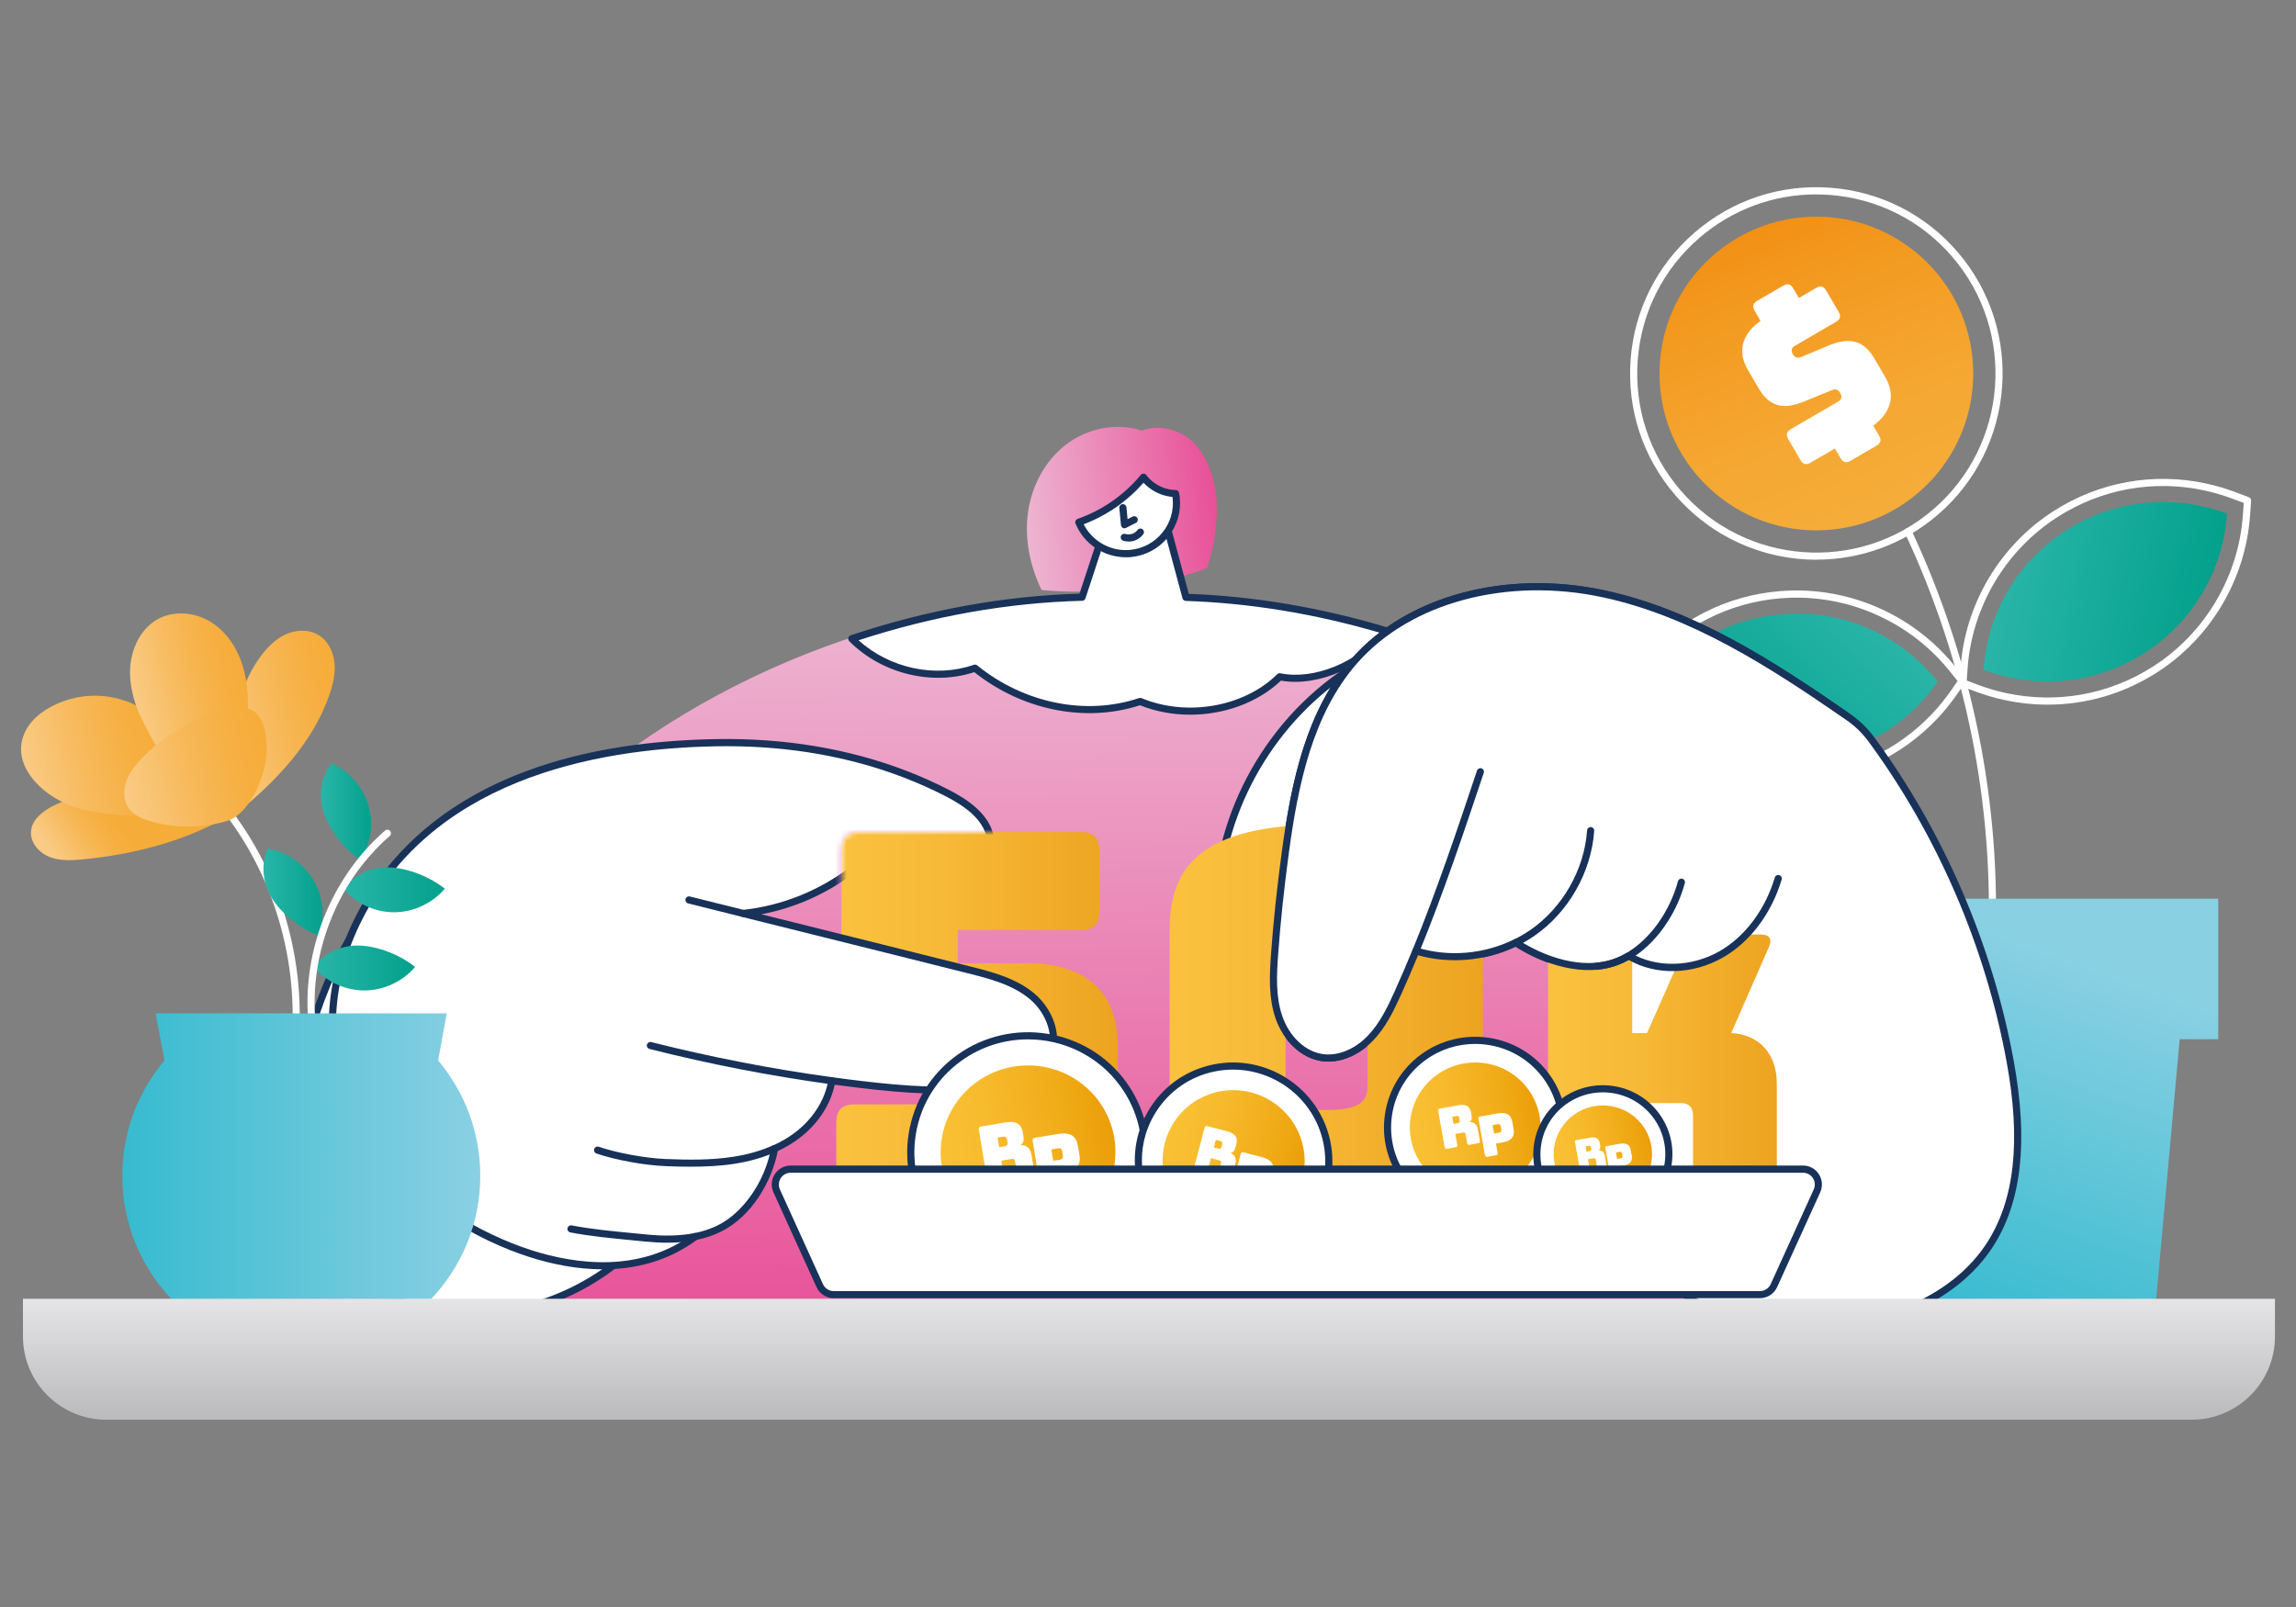<svg width="400" height="280" viewBox="0 0 400 280" fill="none" xmlns="http://www.w3.org/2000/svg">
<rect x="0" y="0" width="400" height="280" fill="#808080" stroke="none"/>
<path d="M210.272 99C211.688 94.984 212.448 89.232 211.68 85.048C211.128 82.032 209.952 79.032 207.736 76.92C205.52 74.808 201.768 73.904 198.928 75.04C194.528 73.56 189.448 74.624 185.76 77.432C182.064 80.248 179.736 84.664 179.096 89.264C178.456 93.864 179.432 98.608 181.456 102.792C191.152 103.776 201.12 102.328 210.272 98.992V99Z" fill="url(#paint0_linear_1524_906)"/>
<path d="M316.44 92.408C331.533 92.408 343.768 80.173 343.768 65.08C343.768 49.988 331.533 37.752 316.44 37.752C301.347 37.752 289.112 49.988 289.112 65.08C289.112 80.173 301.347 92.408 316.44 92.408Z" fill="url(#paint1_linear_1524_906)"/>
<path d="M316.464 97.528C307.328 97.528 298.248 93.704 291.84 86.248C286.184 79.672 283.432 71.296 284.08 62.648C284.728 54 288.704 46.128 295.28 40.472C301.856 34.816 310.224 32.064 318.88 32.712C327.528 33.36 335.4 37.336 341.048 43.912C352.72 57.48 351.176 78.008 337.608 89.68C331.496 94.936 323.96 97.512 316.464 97.512V97.528ZM316.392 33.872C308.936 33.872 301.8 36.512 296.088 41.424C289.768 46.864 285.944 54.432 285.32 62.744C284.696 71.056 287.344 79.12 292.784 85.44C304.008 98.488 323.752 99.976 336.8 88.752C349.848 77.528 351.336 57.784 340.112 44.736C334.672 38.416 327.104 34.592 318.792 33.968C317.992 33.904 317.192 33.88 316.4 33.88L316.392 33.872Z" fill="white"/>
<path d="M322.417 80.28C321.641 80.728 321.105 80.592 320.649 79.816L319.673 78.144L315.433 80.616C314.657 81.064 314.121 80.928 313.665 80.152L311.553 76.528C311.105 75.752 311.241 75.216 312.017 74.76L320.345 69.904C320.873 69.6 320.913 69.032 320.625 68.536C320.209 67.824 319.769 67.704 319.209 67.952L314.185 70.008C311.025 71.272 308.409 71.136 306.385 67.664L304.489 64.416C302.609 61.192 303.513 58.184 306.705 55.904L305.697 54.168C305.249 53.392 305.385 52.856 306.161 52.4L310.649 49.784C311.425 49.336 311.961 49.472 312.417 50.248L313.393 51.92L316.393 50.168C317.169 49.72 317.705 49.856 318.161 50.632L320.313 54.32C320.761 55.096 320.625 55.632 319.849 56.088L312.633 60.296C312.105 60.6 312.017 61.152 312.337 61.712C312.665 62.272 313.185 62.464 313.753 62.216L318.729 60.144C321.889 58.88 324.537 59 326.553 62.472L328.449 65.72C330.289 68.88 329.441 71.904 326.353 74.16L327.361 75.896C327.809 76.672 327.673 77.208 326.897 77.664L322.409 80.28H322.417Z" fill="white"/>
<path d="M346.969 165.624C346.969 165.624 346.953 165.624 346.937 165.624C346.593 165.608 346.329 165.32 346.345 164.976C347.465 140.384 342.457 115.448 331.865 92.872C331.721 92.56 331.849 92.192 332.161 92.048C332.473 91.904 332.841 92.04 332.985 92.344C343.665 115.104 348.713 140.24 347.585 165.04C347.569 165.376 347.297 165.632 346.961 165.632L346.969 165.624Z" fill="white"/>
<path d="M356.744 122.776C354.208 122.776 351.656 122.504 349.12 121.952C347.432 121.584 345.76 121.088 344.144 120.48L341.776 119.584C341.52 119.488 341.36 119.232 341.376 118.96L341.552 116.44C342.32 105.312 348.376 95.072 357.76 89.056C365.72 83.952 375.192 82.248 384.432 84.264C386.12 84.632 387.792 85.128 389.408 85.736L391.776 86.632C392.032 86.728 392.192 86.984 392.176 87.256L392 89.776C391.224 100.904 385.168 111.144 375.792 117.16C370.016 120.864 363.448 122.776 356.752 122.776H356.744ZM342.648 118.584L344.584 119.312C346.144 119.904 347.76 120.376 349.384 120.736C358.296 122.68 367.44 121.04 375.112 116.12C384.16 110.32 390.008 100.44 390.752 89.696L390.896 87.632L388.96 86.904C387.408 86.32 385.792 85.84 384.16 85.48C375.248 83.528 366.104 85.176 358.424 90.104C349.376 95.912 343.528 105.784 342.784 116.528L342.64 118.584H342.648Z" fill="white"/>
<path d="M373.617 113.776C382.305 108.2 387.321 99.064 387.985 89.496C379.017 86.112 368.617 86.856 359.929 92.432C351.241 98.008 346.225 107.144 345.561 116.704C354.529 120.088 364.929 119.344 373.617 113.768V113.776Z" fill="url(#paint2_linear_1524_906)"/>
<path d="M311.8 136.296C301.072 136.296 290.768 131.344 284.056 122.912L282.48 120.936C282.312 120.72 282.296 120.416 282.456 120.192L283.896 118.112C284.88 116.696 285.976 115.336 287.16 114.08C293.624 107.176 302.392 103.208 311.848 102.896C322.984 102.536 333.776 107.528 340.72 116.264L342.296 118.24C342.464 118.456 342.48 118.76 342.32 118.984L340.88 121.056C339.896 122.472 338.8 123.832 337.616 125.096C331.152 132 322.384 135.968 312.936 136.272C312.56 136.288 312.176 136.288 311.8 136.288V136.296ZM283.744 120.528L285.032 122.144C291.736 130.568 302.144 135.384 312.896 135.04C322.016 134.744 330.472 130.912 336.712 124.256C337.856 123.04 338.912 121.728 339.864 120.36L341.04 118.664L339.752 117.048C333.056 108.624 322.64 103.8 311.888 104.152C302.768 104.448 294.312 108.28 288.072 114.936C286.936 116.152 285.872 117.464 284.92 118.832L283.744 120.528Z" fill="white"/>
<path d="M312.8 132.264C302.48 132.6 293.168 127.912 287.2 120.416C292.672 112.536 301.656 107.264 311.976 106.928C322.296 106.592 331.608 111.272 337.576 118.776C332.112 126.648 323.12 131.928 312.808 132.264H312.8Z" fill="url(#paint3_linear_1524_906)"/>
<path d="M386.456 156.592H381.944H310.72H306.216V181.064H312.936L317.032 226.384H375.64L379.736 181.064H386.456V156.592Z" fill="url(#paint4_linear_1524_906)"/>
<path d="M337.816 229.008C334.648 195.288 318.752 162.992 294.16 140.288C268.392 116.496 230.472 102.504 196.04 104.144C161.608 102.512 123.688 116.504 97.92 140.288C72.152 164.072 57.432 195.288 54.264 229.008H337.816Z" fill="url(#paint5_linear_1524_906)"/>
<path d="M116.833 209.648C110.281 220.048 98.361 227.912 85.201 228.888C72.041 229.864 58.169 223.192 53.033 212.152C49.129 203.768 50.369 194.184 52.545 185.304C55.761 172.128 61.345 158.728 72.665 149.984C75.737 157.16 79.865 164.288 84.145 170.816C93.433 184.976 103.017 199.848 116.833 209.648Z" fill="white"/>
<path d="M82.584 229.608C69.616 229.608 57.232 222.656 52.464 212.416C48.288 203.432 49.984 193.128 51.936 185.152C55.976 168.6 62.632 156.936 72.28 149.488C72.432 149.368 72.632 149.328 72.816 149.376C73 149.424 73.152 149.56 73.232 149.736C75.936 156.056 79.784 163.032 84.664 170.472L85.312 171.464C94.4 185.32 103.792 199.64 117.192 209.144C117.464 209.336 117.536 209.704 117.36 209.984C110.376 221.08 98.072 228.56 85.248 229.512C84.36 229.576 83.472 229.608 82.592 229.608H82.584ZM72.416 150.976C63.336 158.264 57.032 169.552 53.144 185.456C51.248 193.232 49.576 203.264 53.592 211.896C58.472 222.376 71.744 229.264 85.152 228.272C97.4 227.36 109.16 220.312 115.992 209.816C102.664 200.184 93.312 185.936 84.272 172.152L83.624 171.16C78.896 163.952 75.128 157.168 72.416 150.976Z" fill="#183259"/>
<path d="M237.511 115.2C222.591 123.608 212.575 140.096 211.983 157.208C217.855 159.8 225.847 159.384 231.167 155.8C229.583 141.752 230.983 127.728 237.519 115.2H237.511Z" fill="white"/>
<path d="M220.264 159.512C217.32 159.512 214.36 158.944 211.728 157.784C211.496 157.68 211.352 157.448 211.36 157.192C211.96 139.864 222.104 123.176 237.208 114.664C237.448 114.528 237.744 114.568 237.944 114.76C238.144 114.952 238.192 115.248 238.064 115.496C232.16 126.808 230.048 140.352 231.784 155.736C231.808 155.968 231.704 156.192 231.512 156.32C228.392 158.424 224.344 159.512 220.264 159.512ZM212.624 156.808C218.264 159.128 225.648 158.584 230.504 155.496C228.912 140.864 230.768 127.864 236.016 116.816C222.408 125.32 213.328 140.76 212.624 156.808Z" fill="#183259"/>
<path d="M188.512 104.056L192.528 91.848H203.32L206.616 104.08C218.192 104.456 230 106.472 241.464 109.912C237.808 115.472 229.408 119.272 222.944 117.92C216.864 123.912 206.512 125.496 198.632 122.216C188.808 125.512 177.904 122.936 169.856 116.408C162.52 118.96 153.848 116.744 148.392 111.28C161.512 106.904 175.168 104.384 188.512 104.048V104.056Z" fill="white"/>
<path d="M207.344 124.528C204.36 124.528 201.368 123.992 198.608 122.88C189.128 125.976 178.112 123.768 169.736 117.112C162.336 119.536 153.624 117.392 147.96 111.728C147.808 111.576 147.744 111.352 147.792 111.144C147.84 110.936 148 110.768 148.2 110.696C161.488 106.264 174.896 103.824 188.064 103.44L191.944 91.648C192.024 91.392 192.264 91.224 192.536 91.224H203.328C203.608 91.224 203.856 91.416 203.928 91.68L207.104 103.472C218.488 103.888 230.104 105.848 241.656 109.312C241.848 109.368 241.992 109.512 242.064 109.696C242.128 109.88 242.104 110.088 242 110.248C238.216 116 229.664 119.76 223.16 118.592C219.112 122.44 213.248 124.528 207.368 124.528H207.344ZM198.632 121.592C198.712 121.592 198.792 121.608 198.872 121.64C206.784 124.928 216.728 123.176 222.512 117.48C222.664 117.336 222.872 117.272 223.072 117.312C228.904 118.528 236.648 115.328 240.456 110.264C229.128 106.936 217.736 105.072 206.592 104.704C206.32 104.696 206.08 104.512 206.008 104.248L202.84 92.472H192.976L189.104 104.256C189.024 104.504 188.792 104.68 188.528 104.68C175.672 105.008 162.568 107.32 149.576 111.56C155 116.448 162.936 118.168 169.656 115.832C169.856 115.76 170.088 115.8 170.248 115.936C178.4 122.552 189.2 124.736 198.432 121.632C198.496 121.608 198.56 121.6 198.632 121.6V121.592Z" fill="#183259"/>
<path d="M270.616 167.392C268.272 166.632 266.032 165.52 264.08 164.232C258.728 166.872 252.4 167.456 246.672 165.696C245.664 168.152 244.616 170.6 243.52 173.016C242.24 175.84 240.864 178.696 238.704 180.928C236.552 183.16 233.456 184.704 230.384 184.272C226.76 183.768 223.936 180.616 222.768 177.152C221.6 173.688 221.76 170.128 222.016 166.568C222.36 161.68 222.856 156.8 223.464 151.944C225.072 139.04 227.28 125.016 235.976 115.112C246.36 103.296 264.048 100.16 279.424 103.472C295.056 106.848 308.832 115.824 321.968 124.912C323.544 126.008 324.928 127.36 326.064 128.904C338.16 145.432 346.472 164.728 350.168 184.872C352.16 195.704 352.616 207.672 346.624 216.912C340.192 226.824 327.656 231.224 315.84 231.464C308.04 231.624 299.944 230.144 293.592 225.608C285.424 219.784 281.248 209.72 279.728 199.8C278.208 189.88 278.648 178.36 278.128 168.344C275.656 168.568 273.072 168.168 270.6 167.368L270.616 167.392Z" fill="white"/>
<path d="M314.776 232.112C306.168 232.112 298.752 230.056 293.248 226.136C285.936 220.92 280.928 211.616 279.128 199.92C278.104 193.256 277.968 185.88 277.832 178.744C277.768 175.36 277.704 172.152 277.56 169.032C275.328 169.144 272.928 168.792 270.432 167.984C268.248 167.28 266.048 166.232 264.04 164.952C258.736 167.472 252.592 168.016 247.04 166.456C246.072 168.8 245.08 171.096 244.096 173.28C242.76 176.232 241.384 179.072 239.16 181.368C236.624 183.992 233.32 185.32 230.312 184.896C226.76 184.4 223.576 181.44 222.192 177.352C221.008 173.84 221.152 170.08 221.408 166.528C221.744 161.808 222.216 157.016 222.864 151.864C224.536 138.448 226.896 124.528 235.528 114.704C245.104 103.808 262.392 99.16 279.576 102.872C295.216 106.248 308.728 114.984 322.344 124.408C323.976 125.544 325.408 126.936 326.592 128.544C338.72 145.112 347.096 164.56 350.808 184.768C353.4 198.872 352.208 209.496 347.168 217.264C341.32 226.28 329.624 231.824 315.872 232.096C315.504 232.096 315.136 232.104 314.776 232.104V232.112ZM278.152 167.744C278.304 167.744 278.448 167.8 278.56 167.896C278.688 168.008 278.768 168.168 278.776 168.336C278.952 171.672 279.016 175.096 279.08 178.72C279.216 185.808 279.352 193.144 280.36 199.728C282.104 211.088 286.944 220.104 293.976 225.12C299.488 229.048 307.056 231.04 315.856 230.856C329.192 230.592 340.504 225.256 346.128 216.592C350.984 209.104 352.12 198.776 349.584 185C345.904 164.968 337.608 145.704 325.592 129.288C324.496 127.784 323.168 126.488 321.64 125.44C308.136 116.088 294.736 107.416 279.32 104.096C262.568 100.48 245.752 104.976 236.472 115.536C228.064 125.104 225.824 138.256 224.104 152.032C223.464 157.152 222.992 161.928 222.656 166.624C222.416 170.048 222.264 173.672 223.376 176.96C224.608 180.608 227.4 183.24 230.488 183.664C233.096 184.024 236.008 182.84 238.272 180.496C240.352 178.344 241.68 175.608 242.968 172.76C244.024 170.424 245.08 167.968 246.104 165.456C246.224 165.16 246.552 165 246.864 165.096C252.368 166.792 258.544 166.272 263.816 163.664C264.016 163.568 264.248 163.584 264.432 163.704C266.424 165.016 268.632 166.08 270.816 166.792C273.392 167.624 275.84 167.944 278.096 167.736C278.112 167.736 278.136 167.736 278.152 167.736V167.744Z" fill="#183259"/>
<path d="M283.744 166.552C288.552 169.496 294.992 169.096 299.88 166.288C304.768 163.48 308.176 158.488 309.792 153.088" stroke="white" stroke-width="2" stroke-linecap="round" stroke-linejoin="round"/>
<path d="M148.912 209.312C146.68 209.312 145.696 208.328 145.696 206.096V195.64C145.696 193.408 146.68 192.424 148.912 192.424H171.96C173.392 192.424 174.376 191.8 174.376 190.368V186.88C174.376 185.448 173.392 184.824 171.96 184.824H149.8C147.568 184.824 146.584 183.84 146.584 181.608V148.192C146.584 145.96 147.568 144.976 149.8 144.976H188.304C190.536 144.976 191.52 145.96 191.52 148.192V158.824C191.52 161.056 190.536 162.04 188.304 162.04H166.864V167.848H179.104C188.752 167.848 194.736 172.584 194.736 182.056V194.472C194.736 203.584 188.032 209.304 177.312 209.304H148.904L148.912 209.312Z" fill="url(#paint6_linear_1524_906)"/>
<path d="M231.105 210.648C209.129 210.648 203.769 203.32 203.769 192.424V161.96C203.769 151.064 209.129 143.648 231.105 143.648C253.081 143.648 258.353 151.064 258.353 161.96V192.424C258.353 203.328 253.081 210.648 231.105 210.648ZM231.105 193.408C237.273 193.408 238.249 191.624 238.249 189.208V165.176C238.249 162.856 237.265 161.064 231.105 161.064C224.945 161.064 223.961 162.848 223.961 165.176V189.208C223.961 191.624 225.033 193.408 231.105 193.408Z" fill="url(#paint7_linear_1524_906)"/>
<path d="M272.024 209.312C270.408 209.312 269.696 208.6 269.696 206.984V165.144C269.696 163.528 270.408 162.816 272.024 162.816H282.032C283.648 162.816 284.36 163.528 284.36 165.144V179.992H286.944L293.592 164.952C294.24 163.4 295.144 162.824 296.824 162.824H306.768C308.256 162.824 308.768 163.6 308.192 164.952L301.608 179.992C306.448 180.248 309.552 183.608 309.552 188.776V206.984C309.552 208.6 308.84 209.312 307.224 209.312H297.28C295.664 209.312 294.952 208.6 294.952 206.984V194.392C294.952 192.968 294.24 192.2 292.888 192.2H284.368V206.984C284.368 208.6 283.656 209.312 282.04 209.312H272.032H272.024Z" fill="url(#paint8_linear_1524_906)"/>
<path d="M321.344 124.472C308.4 115.536 294.816 106.792 279.448 103.472C264.08 100.152 246.384 103.296 236 115.112C228.048 124.16 225.52 136.664 223.92 148.6C223.128 154.472 222.488 160.36 222.064 166.272C221.8 169.92 221.624 173.688 222.792 177.152C223.96 180.616 226.784 183.768 230.408 184.272C233.48 184.696 236.568 183.152 238.728 180.928C240.88 178.696 242.264 175.848 243.544 173.016C244.64 170.592 245.688 168.152 246.696 165.696C252.424 167.456 258.752 166.872 264.104 164.232C269.096 167.52 276.024 169.704 281.616 167.592C282.36 167.312 283.072 166.96 283.76 166.56C288.568 169.504 295.008 169.104 299.896 166.296C304.784 163.488 308.192 158.496 309.808 153.096" fill="white"/>
<path d="M231.424 184.968C231.048 184.968 230.68 184.944 230.312 184.896C226.76 184.4 223.576 181.44 222.192 177.352C221 173.808 221.152 170.072 221.432 166.224C221.84 160.576 222.456 154.784 223.296 148.52C224.936 136.32 227.552 123.784 235.528 114.704C245.104 103.808 262.392 99.16 279.576 102.872C295.128 106.224 308.912 115.136 321.696 123.968C321.976 124.16 322.048 124.552 321.856 124.832C321.656 125.112 321.272 125.184 320.992 124.992C308.304 116.232 294.64 107.4 279.312 104.088C262.568 100.472 245.744 104.968 236.464 115.528C228.704 124.352 226.144 136.68 224.528 148.688C223.688 154.928 223.08 160.696 222.672 166.32C222.4 170.032 222.248 173.632 223.368 176.96C224.6 180.608 227.392 183.24 230.48 183.664C233.088 184.024 236 182.84 238.264 180.496C240.344 178.344 241.672 175.608 242.96 172.76C244.016 170.424 245.072 167.968 246.096 165.456C246.216 165.16 246.544 165 246.856 165.096C252.36 166.792 258.536 166.272 263.808 163.664C264.008 163.568 264.24 163.584 264.424 163.704C268.944 166.688 275.776 169.12 281.376 167C282.072 166.736 282.76 166.408 283.424 166.008C283.624 165.888 283.872 165.896 284.064 166.008C288.416 168.672 294.648 168.56 299.568 165.736C304.008 163.192 307.52 158.512 309.2 152.896C309.296 152.568 309.648 152.376 309.976 152.48C310.304 152.576 310.496 152.928 310.392 153.256C308.624 159.168 304.904 164.112 300.192 166.816C294.928 169.84 288.512 170 283.744 167.256C283.12 167.608 282.472 167.912 281.824 168.152C275.912 170.384 268.824 167.984 264.048 164.928C258.744 167.448 252.6 167.992 247.048 166.44C246.08 168.784 245.088 171.08 244.104 173.264C242.768 176.216 241.392 179.056 239.168 181.352C236.936 183.656 234.112 184.96 231.424 184.96V184.968Z" fill="#183259"/>
<path d="M246.672 166.32C246.592 166.32 246.512 166.304 246.44 166.272C246.12 166.144 245.968 165.776 246.104 165.464C250.296 155.232 253.872 144.576 257.32 134.264C257.432 133.936 257.784 133.768 258.104 133.872C258.432 133.984 258.608 134.336 258.496 134.656C255.04 144.984 251.456 155.664 247.248 165.928C247.152 166.168 246.92 166.312 246.672 166.312V166.32Z" fill="#173159"/>
<path d="M264.08 164.856C263.848 164.856 263.632 164.728 263.52 164.512C263.368 164.208 263.496 163.832 263.8 163.68C264.76 163.208 265.696 162.656 266.568 162.064C272.224 158.184 276.024 151.52 276.496 144.68C276.52 144.336 276.816 144.088 277.16 144.104C277.504 144.128 277.76 144.424 277.736 144.768C277.24 151.976 273.232 159 267.272 163.088C266.352 163.72 265.368 164.296 264.352 164.8C264.264 164.84 264.168 164.864 264.08 164.864V164.856Z" fill="#173159"/>
<path d="M278.144 168.984C277.824 168.984 277.552 168.744 277.528 168.416C277.496 168.072 277.752 167.768 278.088 167.744C279.248 167.64 280.352 167.392 281.368 167.008C282.064 166.744 282.752 166.416 283.416 166.016C287.48 163.616 290.896 158.84 292.328 153.544C292.416 153.216 292.76 153.016 293.088 153.104C293.416 153.192 293.616 153.536 293.528 153.864C292.016 159.456 288.384 164.52 284.048 167.08C283.32 167.512 282.568 167.872 281.808 168.16C280.688 168.584 279.472 168.856 278.2 168.976C278.184 168.976 278.16 168.976 278.144 168.976V168.984Z" fill="#173159"/>
<mask id="mask0_1524_906" style="mask-type:luminance" maskUnits="userSpaceOnUse" x="36" y="117" width="163" height="117">
<path d="M176.216 132.976L157.96 125.632L128.64 117.8L92.136 121.84L61.864 138.352L45.672 158.872L36.273 200.664L55.465 231.8L95.704 233.272L129.024 222.8L142.208 210.656L149.56 197.6L179.792 195.216L198.768 185.064L192.416 168.816L146.592 155.12V148.2C146.592 145.968 147.576 144.984 149.808 144.984H179.224L176.216 132.976Z" fill="white"/>
</mask>
<g mask="url(#mask0_1524_906)">
<path d="M157.704 134.896C147.264 130.888 136.008 129.208 124.824 129.4C100.072 129.824 73.552 136.832 62.008 161.008C57.152 171.184 56.264 183.056 61.184 193.384C62.792 196.76 64.936 199.864 67.448 202.624C78.92 215.264 104.592 227.816 121.16 215.448C122.56 215.16 123.928 214.728 125.216 214.096C130.272 211.64 133.976 205.664 134.944 200.128C136.304 199.512 137.6 198.768 138.8 197.872C141.904 195.544 144.296 192.12 144.912 188.296C146.6 188.528 148.296 188.744 149.984 188.944C157.832 189.88 165.816 190.48 173.624 189.256C177.16 188.704 181.032 187.48 182.736 184.336C184.64 180.816 182.904 176.216 179.856 173.624C176.808 171.032 172.784 169.968 168.904 168.992C163.72 167.688 158.536 166.392 153.352 165.096C145.392 163.112 137.424 161.128 129.464 159.144C136.368 158.392 143.056 155.72 148.56 151.496C152.808 153.776 158.752 155.584 163.56 155.296C168.368 155.008 173.28 150.912 172.568 146.152C172 142.344 168.344 139.872 164.92 138.112C162.568 136.904 160.152 135.832 157.696 134.888L157.704 134.896Z" fill="white"/>
<path d="M105.056 221.168C100.376 221.168 95.912 220.2 92.2 219.008C82.88 216.032 73.216 209.912 66.984 203.04C64.344 200.128 62.2 196.968 60.616 193.648C55.896 183.728 56.192 171.728 61.44 160.736C68.216 146.536 84.72 129.472 124.808 128.776C136.68 128.576 147.832 130.432 157.92 134.312C160.416 135.272 162.864 136.368 165.2 137.56C168.32 139.16 172.544 141.784 173.184 146.064C173.488 148.104 172.88 150.128 171.44 151.912C169.576 154.208 166.576 155.744 163.6 155.92C158.376 156.24 152.368 154.176 148.624 152.24C143.896 155.784 138.432 158.2 132.64 159.304L153.504 164.504C158.688 165.8 163.88 167.088 169.064 168.4C172.8 169.344 177.032 170.408 180.264 173.16C183.336 175.768 185.432 180.68 183.288 184.64C181.8 187.392 178.664 189.104 173.72 189.88C165.688 191.136 157.536 190.472 149.912 189.568C148.424 189.392 146.912 189.2 145.416 189C144.664 192.56 142.416 195.944 139.168 198.376C138.056 199.208 136.824 199.944 135.496 200.56C134.504 205.688 131.064 211.952 125.488 214.656C124.248 215.256 122.88 215.72 121.416 216.024C116.24 219.84 110.504 221.16 105.056 221.16V221.168ZM126.576 130.016C126 130.016 125.416 130.016 124.832 130.032C103.056 130.408 74.576 136.136 62.568 161.288C57.48 171.936 57.184 183.544 61.744 193.128C63.272 196.344 65.344 199.4 67.904 202.216C74 208.928 83.456 214.912 92.576 217.832C100.36 220.32 111.568 221.84 120.784 214.96C120.856 214.904 120.944 214.864 121.032 214.848C122.448 214.56 123.76 214.12 124.944 213.552C129.464 211.36 133.32 205.8 134.328 200.032C134.36 199.832 134.496 199.656 134.688 199.576C136.048 198.96 137.304 198.232 138.424 197.392C141.592 195.016 143.736 191.672 144.296 188.216C144.352 187.88 144.656 187.656 144.992 187.696C146.672 187.928 148.376 188.144 150.056 188.344C157.592 189.24 165.648 189.896 173.528 188.664C178.064 187.952 180.896 186.448 182.192 184.056C184.024 180.672 182.152 176.408 179.456 174.12C176.44 171.56 172.36 170.528 168.752 169.616C163.568 168.312 158.384 167.016 153.2 165.72L129.312 159.768C129.016 159.696 128.824 159.424 128.84 159.12C128.864 158.816 129.096 158.576 129.392 158.544C136.232 157.8 142.728 155.2 148.184 151.016C148.376 150.872 148.64 150.848 148.856 150.96C153.544 153.48 159.304 154.936 163.52 154.688C166.16 154.528 168.824 153.168 170.472 151.136C171.32 150.088 172.272 148.384 171.952 146.256C171.4 142.544 167.512 140.152 164.632 138.68C162.336 137.504 159.928 136.424 157.472 135.48C148.024 131.848 137.632 130.016 126.568 130.016H126.576Z" fill="#183259"/>
<path d="M116.28 216.528C115.056 216.528 113.752 216.456 112.368 216.32C111.584 216.24 110.8 216.168 110.008 216.088C106.456 215.744 102.784 215.392 99.36 214.736C99.024 214.672 98.8 214.344 98.864 214.008C98.928 213.672 99.256 213.448 99.592 213.512C102.96 214.16 106.6 214.512 110.12 214.848C110.912 214.928 111.696 215 112.48 215.08C115.792 215.416 118.584 215.336 121.016 214.84C121.352 214.776 121.68 214.992 121.752 215.328C121.824 215.664 121.6 215.992 121.264 216.064C119.736 216.376 118.08 216.528 116.264 216.528H116.28Z" fill="#173159"/>
<path d="M120.464 203.288C118.888 203.288 117.36 203.24 115.912 203.184C112.288 203.048 107.136 202.096 103.912 200.984C103.584 200.872 103.416 200.52 103.528 200.192C103.64 199.864 103.992 199.696 104.32 199.808C107.384 200.872 112.496 201.808 115.952 201.944C119.72 202.088 123.736 202.176 127.712 201.56C130.272 201.168 132.608 200.496 134.672 199.56C134.984 199.416 135.352 199.56 135.496 199.872C135.64 200.184 135.496 200.552 135.184 200.696C133.016 201.672 130.568 202.376 127.896 202.784C125.416 203.168 122.872 203.28 120.448 203.28L120.464 203.288Z" fill="#173159"/>
<path d="M144.912 188.928C144.912 188.928 144.856 188.928 144.824 188.928C134.2 187.472 123.544 185.4 113.152 182.768C112.816 182.68 112.616 182.344 112.704 182.016C112.792 181.688 113.128 181.48 113.456 181.568C123.8 184.184 134.408 186.248 144.992 187.696C145.336 187.744 145.568 188.056 145.52 188.4C145.48 188.712 145.208 188.936 144.904 188.936L144.912 188.928Z" fill="#173159"/>
<path d="M129.464 159.776C129.416 159.776 129.36 159.776 129.312 159.76L119.88 157.408C119.544 157.328 119.344 156.984 119.424 156.656C119.504 156.32 119.84 156.12 120.176 156.2L129.608 158.552C129.944 158.632 130.144 158.976 130.064 159.304C129.992 159.584 129.736 159.776 129.464 159.776Z" fill="#173159"/>
</g>
<path d="M50.32 189.504C50.28 189.504 50.232 189.504 50.184 189.488C49.848 189.416 49.632 189.08 49.712 188.744C53.24 172.56 49.328 155.032 39.264 141.88C39.056 141.608 39.104 141.216 39.376 141.008C39.648 140.8 40.04 140.848 40.248 141.128C50.528 154.576 54.52 172.472 50.92 189.016C50.856 189.304 50.6 189.504 50.312 189.504H50.32Z" fill="white"/>
<path d="M62.776 149.912C64.6 147.112 65.128 143.496 64.176 140.296C63.224 137.096 60.808 134.352 57.752 133C55.752 135.576 55.408 139.072 56.584 142.112C57.76 145.152 60.112 148.016 62.776 149.912Z" fill="url(#paint9_linear_1524_906)"/>
<path d="M77.496 154.84C75.335 157.392 72.031 158.936 68.688 158.952C65.344 158.968 62.023 157.44 59.855 154.896C61.752 152.232 64.992 150.904 68.248 151.152C71.504 151.4 74.919 152.832 77.496 154.84Z" fill="url(#paint10_linear_1524_906)"/>
<path d="M72.328 168.464C70.168 171.016 66.864 172.56 63.52 172.576C60.175 172.592 56.855 171.064 54.688 168.52C56.584 165.856 59.824 164.528 63.08 164.776C66.335 165.024 69.751 166.456 72.328 168.464Z" fill="url(#paint11_linear_1524_906)"/>
<path d="M55.543 163.072C56.655 159.92 56.311 156.28 54.623 153.392C52.935 150.504 49.943 148.416 46.655 147.824C45.319 150.808 45.815 154.272 47.679 156.96C49.543 159.648 52.511 161.856 55.543 163.064V163.072Z" fill="url(#paint12_linear_1524_906)"/>
<path d="M38.888 142.704C31.416 146.792 22.968 148.896 14.488 149.728C12.52 149.92 10.472 150.032 8.64 149.312C6.808 148.592 5.24 146.808 5.4 144.84C5.576 142.72 7.56 141.24 9.472 140.304C14.464 137.88 20.2 137.208 25.712 137.88C26.192 139.192 27.608 140.136 28.864 140.744C31.928 142.224 35.488 142.832 38.896 142.704H38.888Z" fill="url(#paint13_linear_1524_906)"/>
<path d="M24.144 142.16C20.408 141.984 16.616 141.792 13.064 140.632C9.672 139.52 6.24 137.176 4.552 133.96C2.528 130.104 4.152 126.224 7.608 123.92C10.52 121.976 14.072 121.024 17.56 121.248C21.048 121.472 24.456 122.864 27.088 125.16C27.536 130.816 26.736 137.12 24.144 142.16Z" fill="url(#paint14_linear_1524_906)"/>
<path d="M41.088 141.832C47.984 136.216 54.44 129.528 57.368 121.128C58 119.312 58.464 117.4 58.272 115.488C58.08 113.576 57.16 111.664 55.52 110.656C53.808 109.608 51.568 109.704 49.744 110.544C47.92 111.384 46.48 112.872 45.304 114.496C43.232 117.36 41.872 120.736 41.392 124.24C44.696 129.288 44.344 136.752 41.08 141.832H41.088Z" fill="url(#paint15_linear_1524_906)"/>
<path d="M43.08 125.384C43.32 122.192 43.208 118.928 42.24 115.872C41.272 112.816 39.376 109.984 36.632 108.32C33.896 106.656 30.272 106.328 27.472 107.888C24.136 109.744 22.552 113.824 22.656 117.496C22.72 119.688 23.28 121.92 24.08 123.952C24.32 124.552 27.368 130.792 27.768 130.568C32.368 128 37.904 126.376 43.08 125.376V125.384Z" fill="url(#paint16_linear_1524_906)"/>
<path d="M46.32 128.192C46.096 126.536 45.504 124.776 44.104 123.864C42.504 122.824 40.4 123.2 38.576 123.76C33.256 125.384 28.272 128.248 24.504 132.336C23.44 133.488 22.464 134.76 21.968 136.248C21.472 137.736 21.52 139.464 22.408 140.76C23.304 142.072 24.888 142.72 26.416 143.152C30.648 144.336 35.264 144.312 39.488 143.064C42.728 142.104 44.92 137.728 45.8 134.736C46.424 132.624 46.616 130.392 46.32 128.208V128.192Z" fill="url(#paint17_linear_1524_906)"/>
<path d="M54.743 181.784C54.447 181.784 54.183 181.576 54.135 181.272C51.775 167.944 56.855 153.6 67.079 144.72C67.335 144.496 67.735 144.52 67.959 144.784C68.183 145.04 68.159 145.44 67.895 145.664C57.999 154.256 53.079 168.152 55.359 181.056C55.423 181.392 55.191 181.72 54.855 181.776C54.815 181.776 54.783 181.784 54.743 181.784Z" fill="white"/>
<path d="M29.904 226.368H75.079C80.4 220.776 83.671 213.208 83.671 204.88C83.671 197.216 80.912 190.208 76.328 184.776L77.832 176.568H27.111L28.655 184.776C24.072 190.2 21.311 197.216 21.311 204.88C21.311 213.208 24.576 220.784 29.904 226.376" fill="url(#paint18_linear_1524_906)"/>
<path d="M195.648 188.848C189.04 179.8 176.24 177.768 167.112 184.336C157.984 190.904 155.944 203.608 162.552 212.656C169.16 221.704 181.968 223.728 191.088 217.168C200.216 210.6 202.256 197.896 195.648 188.848Z" fill="white"/>
<path d="M179.12 221.64C172.6 221.64 166.16 218.648 162.048 213.016C158.76 208.512 157.432 203 158.312 197.488C159.192 191.952 162.192 187.104 166.752 183.824C176.152 177.064 189.344 179.144 196.152 188.472C199.44 192.976 200.768 198.488 199.888 204C199.008 209.536 196.008 214.384 191.448 217.664C187.72 220.344 183.4 221.64 179.112 221.64H179.12ZM179.088 181.096C175.056 181.096 170.984 182.312 167.48 184.832C163.192 187.92 160.376 192.48 159.544 197.68C158.72 202.864 159.968 208.048 163.056 212.28C169.464 221.056 181.88 223.016 190.728 216.656C195.016 213.576 197.832 209.008 198.664 203.808C199.488 198.624 198.24 193.44 195.152 189.208C191.28 183.912 185.232 181.096 179.088 181.096Z" fill="#183259"/>
<path d="M191.44 191.872C186.512 185.128 176.968 183.616 170.168 188.512C163.368 193.408 161.84 202.872 166.768 209.624C171.696 216.368 181.24 217.88 188.04 212.984C194.84 208.088 196.368 198.624 191.44 191.872Z" fill="url(#paint19_linear_1524_906)"/>
<path d="M172.472 205.672C172.144 205.728 171.976 205.608 171.928 205.28L170.528 196.824C170.472 196.496 170.592 196.328 170.92 196.28L175.264 195.56C177.224 195.24 177.984 196.024 178.192 197.312L178.288 197.912C178.408 198.64 178.312 199.192 177.8 199.52C178.768 199.464 179.512 200.056 179.688 201.152L180.144 203.92C180.2 204.248 180.08 204.416 179.752 204.464L177.728 204.8C177.4 204.856 177.232 204.736 177.184 204.408L176.856 202.408C176.792 202.016 176.632 201.872 176.264 201.928L174.44 202.232L174.864 204.792C174.92 205.12 174.8 205.288 174.472 205.336L172.464 205.672H172.472ZM174.064 199.88L175.04 199.72C175.496 199.648 175.568 199.368 175.512 199.008L175.44 198.568C175.384 198.216 175.224 197.976 174.768 198.048L173.792 198.208L174.072 199.88H174.064Z" fill="white"/>
<path d="M181.848 207.64C181.52 207.696 181.352 207.576 181.304 207.248L179.904 198.792C179.848 198.464 179.968 198.296 180.296 198.248L184.288 197.584C186.664 197.192 187.536 198.104 187.784 199.616L188.064 201.288C188.312 202.8 187.784 203.952 185.408 204.344L183.904 204.592L184.264 206.76C184.32 207.088 184.2 207.256 183.872 207.304L181.848 207.64ZM183.488 202.248L184.664 202.056C185.176 201.968 185.224 201.656 185.168 201.312L185.056 200.624C185 200.288 184.848 200 184.336 200.088L183.16 200.28L183.488 202.248Z" fill="white"/>
<path d="M231.144 198.904C229.24 189.992 220.416 184.248 211.464 186.088C202.512 187.936 196.784 196.68 198.688 205.592C200.592 214.504 209.416 220.248 218.368 218.408C227.32 216.56 233.048 207.816 231.144 198.904Z" fill="white"/>
<path d="M215 219.368C207.016 219.368 199.8 213.792 198.08 205.72C197.128 201.256 197.976 196.696 200.472 192.872C202.976 189.032 206.84 186.408 211.336 185.48C220.616 183.568 229.776 189.528 231.744 198.768C232.696 203.232 231.848 207.792 229.352 211.616C226.848 215.456 222.984 218.08 218.488 219.008C217.32 219.248 216.152 219.368 215 219.368ZM214.832 186.368C213.76 186.368 212.68 186.472 211.592 186.696C207.416 187.552 203.84 189.992 201.512 193.552C199.2 197.096 198.408 201.328 199.296 205.464C201.128 214.04 209.624 219.576 218.24 217.8C222.416 216.944 225.992 214.504 228.312 210.944C230.624 207.4 231.416 203.168 230.528 199.032C228.928 191.536 222.232 186.368 214.824 186.368H214.832Z" fill="#183259"/>
<path d="M227.016 199.752C225.6 193.112 219.016 188.824 212.352 190.2C205.68 191.576 201.408 198.096 202.824 204.736C204.24 211.376 210.824 215.664 217.496 214.288C224.168 212.912 228.44 206.392 227.024 199.752H227.016Z" fill="url(#paint20_linear_1524_906)"/>
<path d="M208.367 203.696C208.103 203.624 208.023 203.48 208.087 203.224L209.855 196.488C209.927 196.232 210.071 196.144 210.327 196.208L213.791 197.112C215.351 197.52 215.655 198.36 215.383 199.384L215.255 199.864C215.103 200.448 214.847 200.824 214.359 200.896C215.095 201.176 215.447 201.864 215.223 202.736L214.647 204.944C214.575 205.2 214.431 205.288 214.175 205.224L212.567 204.8C212.303 204.728 212.223 204.584 212.287 204.328L212.703 202.736C212.783 202.424 212.719 202.264 212.423 202.184L210.967 201.8L210.431 203.84C210.359 204.096 210.215 204.184 209.959 204.12L208.359 203.704L208.367 203.696ZM211.463 199.928L212.239 200.136C212.599 200.232 212.751 200.048 212.823 199.768L212.919 199.416C212.991 199.136 212.951 198.904 212.591 198.808L211.815 198.6L211.463 199.928Z" fill="white"/>
<path d="M214.663 208.264C214.399 208.192 214.319 208.048 214.383 207.792L216.151 201.056C216.223 200.8 216.367 200.712 216.623 200.776L219.807 201.608C221.703 202.104 222.047 203.072 221.727 204.28L221.375 205.608C221.055 206.816 220.279 207.488 218.391 206.992L217.199 206.68L216.743 208.408C216.671 208.664 216.527 208.752 216.271 208.688L214.663 208.264ZM217.671 204.808L218.607 205.056C219.015 205.16 219.159 204.944 219.231 204.672L219.375 204.12C219.447 203.848 219.423 203.592 219.023 203.48L218.087 203.232L217.679 204.8L217.671 204.808Z" fill="white"/>
<path d="M269.264 187.368C264.24 180.664 254.648 179.272 247.888 184.264C241.128 189.256 239.72 198.776 244.744 205.48C249.768 212.184 259.36 213.576 266.12 208.584C272.88 203.592 274.288 194.072 269.264 187.368Z" fill="white"/>
<path d="M257.016 212.2C252.16 212.2 247.36 210.008 244.248 205.856C241.72 202.488 240.664 198.336 241.28 194.16C241.896 189.976 244.112 186.28 247.52 183.76C254.552 178.568 264.536 180.016 269.768 186.992C272.296 190.36 273.352 194.512 272.736 198.68C272.12 202.864 269.904 206.56 266.496 209.08C263.648 211.184 260.32 212.2 257.016 212.2ZM257 181.888C253.952 181.888 250.888 182.824 248.256 184.768C245.112 187.088 243.072 190.488 242.504 194.344C241.944 198.184 242.912 202.008 245.24 205.112C250.064 211.544 259.264 212.88 265.752 208.088C268.896 205.768 270.936 202.368 271.504 198.512C272.064 194.672 271.096 190.848 268.768 187.744C265.896 183.912 261.472 181.888 257 181.888Z" fill="#183259"/>
<path d="M266.144 189.672C262.4 184.672 255.248 183.64 250.208 187.36C245.168 191.08 244.12 198.176 247.864 203.176C251.608 208.176 258.76 209.208 263.8 205.488C268.84 201.768 269.888 194.672 266.144 189.672Z" fill="url(#paint21_linear_1524_906)"/>
<path d="M252.096 200.168C251.856 200.208 251.728 200.12 251.68 199.88L250.552 193.568C250.512 193.328 250.6 193.2 250.84 193.152L254.08 192.576C255.544 192.312 256.112 192.896 256.288 193.856L256.368 194.304C256.464 194.848 256.4 195.264 256.024 195.512C256.752 195.464 257.304 195.896 257.456 196.712L257.824 198.776C257.864 199.016 257.776 199.144 257.536 199.192L256.024 199.464C255.784 199.504 255.656 199.416 255.608 199.176L255.344 197.688C255.288 197.392 255.168 197.288 254.896 197.336L253.536 197.576L253.88 199.48C253.92 199.72 253.832 199.848 253.592 199.896L252.096 200.16V200.168ZM253.224 195.824L253.952 195.696C254.296 195.632 254.344 195.424 254.296 195.16L254.24 194.832C254.192 194.568 254.072 194.392 253.728 194.448L253 194.576L253.224 195.824Z" fill="white"/>
<path d="M259.121 201.552C258.881 201.592 258.753 201.504 258.705 201.264L257.577 194.952C257.537 194.712 257.625 194.584 257.865 194.536L260.841 194.008C262.609 193.688 263.273 194.368 263.473 195.496L263.697 196.744C263.897 197.872 263.513 198.736 261.737 199.056L260.617 199.256L260.905 200.872C260.945 201.112 260.857 201.24 260.617 201.288L259.105 201.56L259.121 201.552ZM260.297 197.504L261.177 197.344C261.553 197.28 261.593 197.04 261.553 196.784L261.457 196.272C261.409 196.016 261.297 195.808 260.913 195.88L260.033 196.04L260.297 197.512V197.504Z" fill="white"/>
<path d="M288.472 194.296C284.688 189.248 277.464 188.2 272.376 191.96C267.288 195.72 266.224 202.888 270.008 207.936C273.792 212.984 281.016 214.032 286.104 210.272C291.192 206.512 292.256 199.344 288.472 194.296Z" fill="white"/>
<path d="M279.248 213.152C275.544 213.152 271.888 211.48 269.512 208.312C267.584 205.744 266.784 202.576 267.248 199.392C267.712 196.2 269.408 193.384 272.008 191.464C277.368 187.504 284.976 188.608 288.968 193.928C290.896 196.496 291.704 199.664 291.232 202.84C290.76 206.032 289.072 208.848 286.472 210.768C284.304 212.368 281.76 213.144 279.248 213.144V213.152ZM279.232 190.328C276.968 190.328 274.688 191.024 272.744 192.464C270.408 194.184 268.896 196.712 268.48 199.576C268.064 202.424 268.784 205.264 270.512 207.568C274.096 212.344 280.928 213.336 285.744 209.776C288.08 208.056 289.592 205.528 290.008 202.664C290.424 199.816 289.704 196.976 287.976 194.672C285.848 191.832 282.56 190.328 279.24 190.328H279.232Z" fill="#183259"/>
<path d="M286.12 196.032C283.296 192.272 277.92 191.488 274.12 194.288C270.328 197.088 269.536 202.432 272.36 206.192C275.184 209.952 280.56 210.736 284.36 207.936C288.152 205.136 288.944 199.792 286.12 196.032Z" fill="url(#paint22_linear_1524_906)"/>
<path d="M275.544 203.936C275.36 203.968 275.264 203.904 275.232 203.72L274.384 198.968C274.352 198.784 274.416 198.688 274.6 198.656L277.04 198.224C278.136 198.024 278.576 198.464 278.704 199.192L278.768 199.528C278.84 199.936 278.792 200.248 278.504 200.44C279.048 200.4 279.472 200.728 279.584 201.344L279.864 202.896C279.896 203.08 279.832 203.176 279.648 203.208L278.512 203.408C278.328 203.44 278.232 203.376 278.2 203.192L278 202.072C277.96 201.856 277.872 201.768 277.664 201.808L276.64 201.992L276.896 203.432C276.928 203.616 276.864 203.712 276.68 203.744L275.552 203.944L275.544 203.936ZM276.4 200.664L276.952 200.568C277.208 200.52 277.248 200.36 277.216 200.168L277.168 199.92C277.136 199.72 277.04 199.584 276.784 199.632L276.232 199.728L276.4 200.664Z" fill="white"/>
<path d="M280.832 204.976C280.648 205.008 280.552 204.944 280.52 204.76L279.672 200.008C279.64 199.824 279.704 199.728 279.888 199.696L282.128 199.296C283.464 199.056 283.96 199.568 284.112 200.416L284.28 201.352C284.432 202.2 284.136 202.848 282.808 203.088L281.968 203.24L282.184 204.456C282.216 204.64 282.152 204.736 281.968 204.768L280.832 204.968V204.976ZM281.72 201.928L282.376 201.808C282.664 201.76 282.688 201.576 282.656 201.384L282.584 200.992C282.552 200.8 282.464 200.64 282.176 200.696L281.52 200.816L281.72 201.92V201.928Z" fill="white"/>
<path d="M306.608 225.576H145.248C144.2 225.576 143.248 224.96 142.816 224.008L135.312 207.496C134.504 205.728 135.8 203.712 137.744 203.712H314.112C316.056 203.712 317.352 205.72 316.544 207.496L309.04 224.008C308.608 224.96 307.656 225.576 306.608 225.576Z" fill="white"/>
<path d="M306.608 226.192H145.248C143.96 226.192 142.784 225.432 142.248 224.256L134.744 207.744C134.28 206.72 134.36 205.544 134.976 204.592C135.584 203.648 136.624 203.08 137.744 203.08H314.112C315.24 203.08 316.272 203.648 316.88 204.592C317.488 205.536 317.576 206.712 317.112 207.744L309.608 224.256C309.072 225.432 307.896 226.192 306.608 226.192ZM137.744 204.336C137.04 204.336 136.4 204.688 136.016 205.28C135.64 205.872 135.584 206.6 135.872 207.24L143.376 223.752C143.712 224.48 144.44 224.96 145.248 224.96H306.608C307.408 224.96 308.144 224.488 308.48 223.752L315.984 207.24C316.272 206.6 316.224 205.872 315.84 205.28C315.464 204.688 314.816 204.336 314.112 204.336H137.744Z" fill="#183259"/>
<path d="M204.808 85.992C204.2 85.984 203.592 85.896 203.008 85.728C201.52 85.304 200.136 84.384 199.216 83.144C196.272 86.72 192.32 89.464 187.952 90.992C189.408 94.544 193.08 96.864 197.088 96.424C201.936 95.896 205.44 91.528 204.912 86.68C204.888 86.448 204.856 86.216 204.808 85.992Z" fill="white"/>
<path d="M196.136 97.096C192.344 97.096 188.832 94.792 187.376 91.224C187.312 91.064 187.312 90.888 187.384 90.736C187.456 90.584 187.584 90.464 187.744 90.408C192.048 88.896 195.848 86.248 198.736 82.752C198.856 82.608 199.056 82.52 199.232 82.528C199.424 82.528 199.6 82.624 199.712 82.776C200.536 83.888 201.8 84.744 203.176 85.136C203.704 85.288 204.256 85.368 204.816 85.376C205.112 85.376 205.36 85.592 205.416 85.88C205.464 86.12 205.496 86.368 205.528 86.616C205.8 89.128 205.08 91.592 203.504 93.568C201.92 95.536 199.672 96.776 197.16 97.048C196.816 97.088 196.48 97.104 196.144 97.104L196.136 97.096ZM188.792 91.344C190.32 94.36 193.608 96.176 197.016 95.8C199.2 95.56 201.152 94.488 202.528 92.776C203.904 91.064 204.528 88.92 204.288 86.744C204.288 86.688 204.272 86.64 204.272 86.584C203.784 86.544 203.304 86.456 202.84 86.32C201.456 85.928 200.176 85.136 199.216 84.104C196.4 87.328 192.824 89.816 188.8 91.344H188.792Z" fill="#183259"/>
<path d="M195.912 92.056C195.808 92.056 195.704 92.032 195.608 91.976C195.432 91.88 195.312 91.696 195.288 91.488L195.008 88.52C194.976 88.176 195.224 87.872 195.568 87.84C195.912 87.808 196.216 88.056 196.248 88.4L196.44 90.456L197.328 90.008C197.632 89.856 198.008 89.976 198.16 90.28C198.312 90.584 198.192 90.96 197.888 91.112L196.192 91.968C196.104 92.016 196.008 92.032 195.912 92.032V92.056Z" fill="#183259"/>
<path d="M196.608 94.36C196.288 94.36 195.976 94.312 195.672 94.216C195.344 94.112 195.168 93.76 195.272 93.432C195.376 93.104 195.728 92.928 196.056 93.032C196.8 93.28 197.712 92.984 198.168 92.344C198.368 92.064 198.76 92 199.04 92.208C199.32 92.416 199.384 92.8 199.176 93.08C198.584 93.896 197.6 94.368 196.6 94.368L196.608 94.36Z" fill="#183259"/>
<path d="M4 226.288H396.336V232.856C396.336 240.864 389.832 247.368 381.824 247.368H18.512C10.504 247.368 4 240.864 4 232.856V226.288Z" fill="url(#paint23_linear_1524_906)"/>
<defs>
<linearGradient id="paint0_linear_1524_906" x1="178.52" y1="90.273" x2="211.849" y2="86.629" gradientUnits="userSpaceOnUse">
<stop stop-color="#EDB5D2"/>
<stop offset="1" stop-color="#E85097"/>
</linearGradient>
<linearGradient id="paint1_linear_1524_906" x1="306.461" y1="40.358" x2="326.027" y2="88.554" gradientUnits="userSpaceOnUse">
<stop stop-color="#F29115"/>
<stop offset="0.21" stop-color="#F3991F"/>
<stop offset="0.67" stop-color="#F5A732"/>
<stop offset="1" stop-color="#F6AC39"/>
</linearGradient>
<linearGradient id="paint2_linear_1524_906" x1="348.876" y1="99.204" x2="384.352" y2="106.952" gradientUnits="userSpaceOnUse">
<stop stop-color="#29B5A8"/>
<stop offset="1" stop-color="#03A18C"/>
</linearGradient>
<linearGradient id="paint3_linear_1524_906" x1="324.368" y1="106.078" x2="299.549" y2="132.573" gradientUnits="userSpaceOnUse">
<stop stop-color="#29B5A8"/>
<stop offset="1" stop-color="#03A18C"/>
</linearGradient>
<linearGradient id="paint4_linear_1524_906" x1="328.472" y1="225.736" x2="351.32" y2="162.912" gradientUnits="userSpaceOnUse">
<stop stop-color="#37BBCF"/>
<stop offset="1" stop-color="#8AD0E3"/>
</linearGradient>
<linearGradient id="paint5_linear_1524_906" x1="194.784" y1="105.24" x2="196.072" y2="232.624" gradientUnits="userSpaceOnUse">
<stop stop-color="#EDB5D2"/>
<stop offset="1" stop-color="#E85097"/>
</linearGradient>
<linearGradient id="paint6_linear_1524_906" x1="145.696" y1="177.144" x2="194.744" y2="177.144" gradientUnits="userSpaceOnUse">
<stop stop-color="#FAC13F"/>
<stop offset="0.36" stop-color="#F7BA38"/>
<stop offset="0.87" stop-color="#EFA825"/>
<stop offset="1" stop-color="#EDA320"/>
</linearGradient>
<linearGradient id="paint7_linear_1524_906" x1="203.769" y1="-5.65073e-05" x2="258.353" y2="-5.65073e-05" gradientUnits="userSpaceOnUse">
<stop stop-color="#FAC13F"/>
<stop offset="0.36" stop-color="#F7BA38"/>
<stop offset="0.87" stop-color="#EFA825"/>
<stop offset="1" stop-color="#EDA320"/>
</linearGradient>
<linearGradient id="paint8_linear_1524_906" x1="269.696" y1="186.064" x2="309.536" y2="186.064" gradientUnits="userSpaceOnUse">
<stop stop-color="#FAC13F"/>
<stop offset="0.36" stop-color="#F7BA38"/>
<stop offset="0.87" stop-color="#EFA825"/>
<stop offset="1" stop-color="#EDA320"/>
</linearGradient>
<linearGradient id="paint9_linear_1524_906" x1="55.912" y1="141.456" x2="64.648" y2="141.456" gradientUnits="userSpaceOnUse">
<stop stop-color="#29B5A8"/>
<stop offset="1" stop-color="#03A18C"/>
</linearGradient>
<linearGradient id="paint10_linear_1524_906" x1="59.855" y1="155.032" x2="77.496" y2="155.032" gradientUnits="userSpaceOnUse">
<stop stop-color="#29B5A8"/>
<stop offset="1" stop-color="#03A18C"/>
</linearGradient>
<linearGradient id="paint11_linear_1524_906" x1="54.688" y1="168.664" x2="72.328" y2="168.664" gradientUnits="userSpaceOnUse">
<stop stop-color="#29B5A8"/>
<stop offset="1" stop-color="#03A18C"/>
</linearGradient>
<linearGradient id="paint12_linear_1524_906" x1="45.895" y1="155.448" x2="56.183" y2="155.448" gradientUnits="userSpaceOnUse">
<stop stop-color="#29B5A8"/>
<stop offset="1" stop-color="#03A18C"/>
</linearGradient>
<linearGradient id="paint13_linear_1524_906" x1="10.431" y1="150.83" x2="21.023" y2="143.578" gradientUnits="userSpaceOnUse">
<stop stop-color="#FACB86"/>
<stop offset="0.07" stop-color="#F9C87E"/>
<stop offset="0.47" stop-color="#F7B858"/>
<stop offset="0.8" stop-color="#F6AF40"/>
<stop offset="1" stop-color="#F6AC38"/>
</linearGradient>
<linearGradient id="paint14_linear_1524_906" x1="4.487" y1="135.023" x2="28.112" y2="129.777" gradientUnits="userSpaceOnUse">
<stop stop-color="#FACB86"/>
<stop offset="0.07" stop-color="#F9C87E"/>
<stop offset="0.47" stop-color="#F7B858"/>
<stop offset="0.8" stop-color="#F6AF40"/>
<stop offset="1" stop-color="#F6AC38"/>
</linearGradient>
<linearGradient id="paint15_linear_1524_906" x1="37.959" y1="127.77" x2="59.967" y2="122.883" gradientUnits="userSpaceOnUse">
<stop stop-color="#FACB86"/>
<stop offset="0.07" stop-color="#F9C87E"/>
<stop offset="0.47" stop-color="#F7B858"/>
<stop offset="0.8" stop-color="#F6AF40"/>
<stop offset="1" stop-color="#F6AC38"/>
</linearGradient>
<linearGradient id="paint16_linear_1524_906" x1="22.943" y1="120.116" x2="42.296" y2="115.818" gradientUnits="userSpaceOnUse">
<stop stop-color="#FACB86"/>
<stop offset="0.07" stop-color="#F9C87E"/>
<stop offset="0.47" stop-color="#F7B858"/>
<stop offset="0.8" stop-color="#F6AF40"/>
<stop offset="1" stop-color="#F6AC38"/>
</linearGradient>
<linearGradient id="paint17_linear_1524_906" x1="21.341" y1="137.336" x2="47.114" y2="131.613" gradientUnits="userSpaceOnUse">
<stop stop-color="#FACB86"/>
<stop offset="0.07" stop-color="#F9C87E"/>
<stop offset="0.47" stop-color="#F7B858"/>
<stop offset="0.8" stop-color="#F6AF40"/>
<stop offset="1" stop-color="#F6AC38"/>
</linearGradient>
<linearGradient id="paint18_linear_1524_906" x1="21.303" y1="201.464" x2="83.663" y2="201.464" gradientUnits="userSpaceOnUse">
<stop stop-color="#37BBCF"/>
<stop offset="1" stop-color="#8AD0E3"/>
</linearGradient>
<linearGradient id="paint19_linear_1524_906" x1="164.076" y1="203.237" x2="194.124" y2="198.268" gradientUnits="userSpaceOnUse">
<stop stop-color="#FAC134"/>
<stop offset="0.29" stop-color="#F7BB2D"/>
<stop offset="0.69" stop-color="#F1AD1A"/>
<stop offset="1" stop-color="#EB9E08"/>
</linearGradient>
<linearGradient id="paint20_linear_1524_906" x1="203.01" y1="199.132" x2="226.952" y2="205.413" gradientUnits="userSpaceOnUse">
<stop stop-color="#FAC134"/>
<stop offset="0.29" stop-color="#F7BB2D"/>
<stop offset="0.69" stop-color="#F1AD1A"/>
<stop offset="1" stop-color="#EB9E08"/>
</linearGradient>
<linearGradient id="paint21_linear_1524_906" x1="245.87" y1="198.4" x2="268.291" y2="194.398" gradientUnits="userSpaceOnUse">
<stop stop-color="#FAC134"/>
<stop offset="0.29" stop-color="#F7BB2D"/>
<stop offset="0.69" stop-color="#F1AD1A"/>
<stop offset="1" stop-color="#EB9E08"/>
</linearGradient>
<linearGradient id="paint22_linear_1524_906" x1="270.876" y1="202.599" x2="287.753" y2="199.587" gradientUnits="userSpaceOnUse">
<stop stop-color="#FAC134"/>
<stop offset="0.29" stop-color="#F7BB2D"/>
<stop offset="0.69" stop-color="#F1AD1A"/>
<stop offset="1" stop-color="#EB9E08"/>
</linearGradient>
<linearGradient id="paint23_linear_1524_906" x1="200.168" y1="225.352" x2="200.168" y2="246.36" gradientUnits="userSpaceOnUse">
<stop stop-color="#E7E6E8"/>
<stop offset="1" stop-color="#BCBCBF"/>
</linearGradient>
</defs>
</svg>
